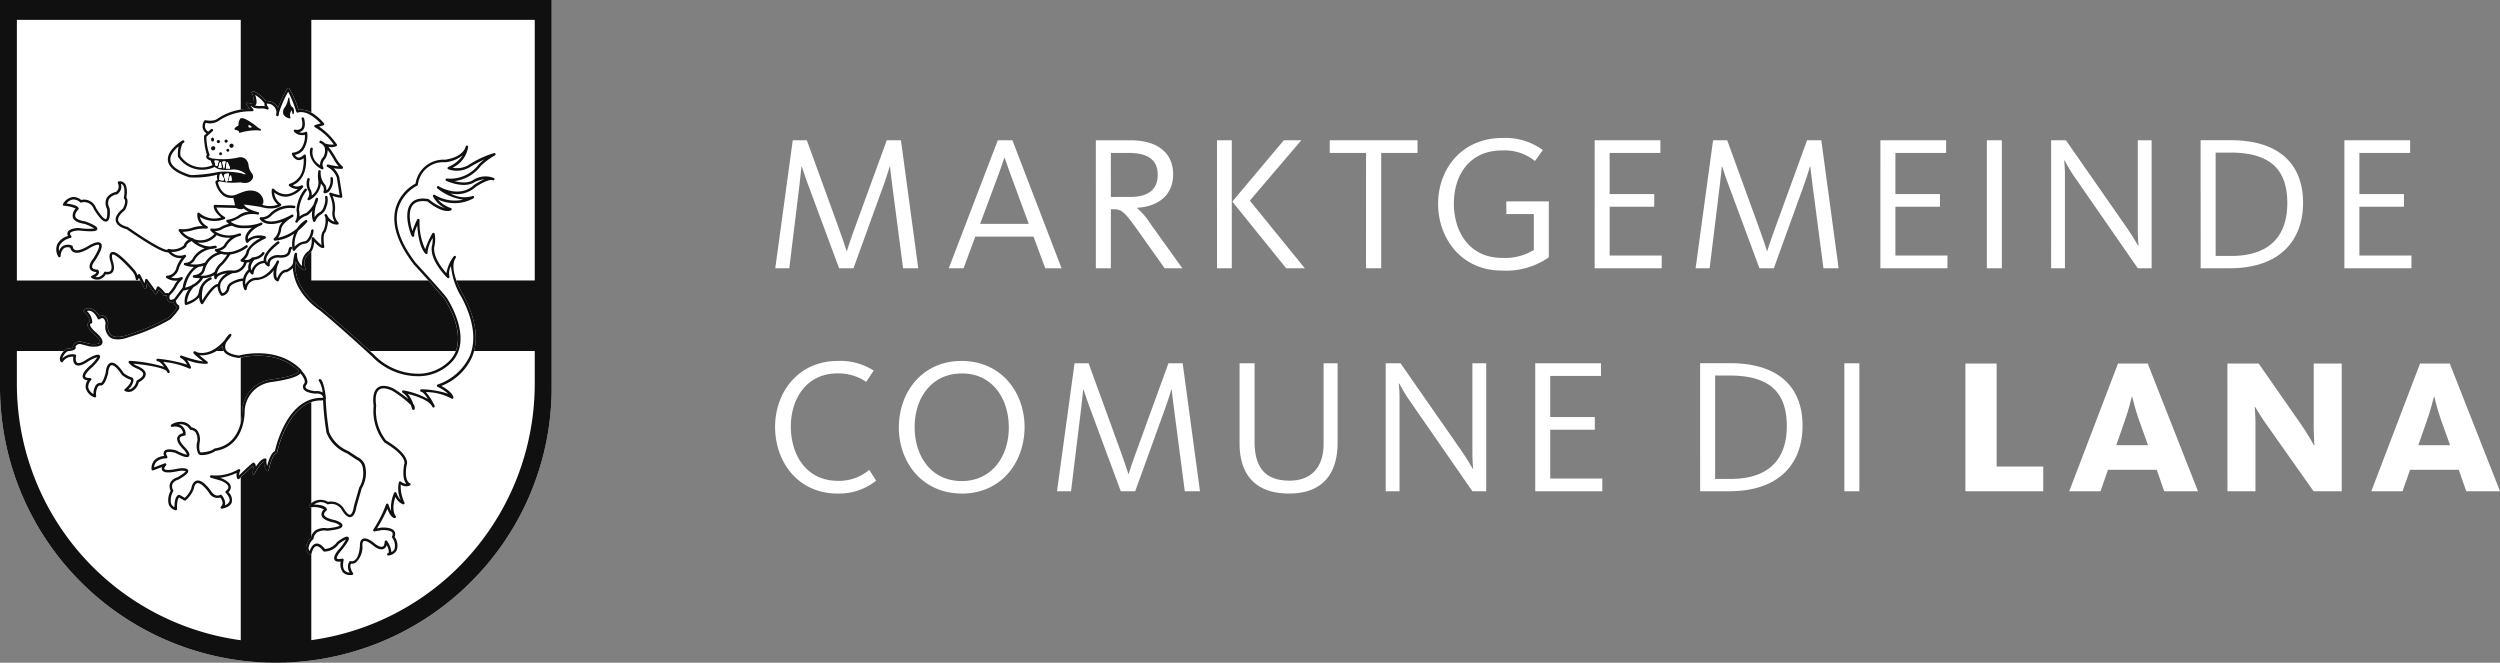 <svg xmlns="http://www.w3.org/2000/svg" xmlns:xlink="http://www.w3.org/1999/xlink" width="300" height="79.53" viewBox="0 0 300 79.53"><rect x="0" y="0" width="300" height="79.53" fill="#808080" stroke="none"/><defs><clipPath id="a"><rect width="300" height="79.53" fill="none"/></clipPath></defs><g clip-path="url(#a)"><path d="M258.958,28.209h8.048V26.687h-6.248V20.83h5.349V19.308h-5.349V14.372h6.088V12.85h-7.887ZM243.51,26.733V14.328h1.727c4.682,0,6.872,1.891,6.872,6.064,0,4.151-2.329,6.342-6.756,6.342Zm-1.8,1.476h3.48c6.135,0,8.81-3.436,8.81-7.864s-2.653-7.5-8.693-7.5h-3.6Zm-17.944,0h1.659V16.955c0-.737-.07-1.384-.092-1.683h.046c.278.483.739,1.336,1.2,1.981l7.587,10.955h1.661V12.85h-1.661V23.435c0,1.13.07,1.776.091,2.075h-.043c-.278-.461-.715-1.222-1.43-2.259l-7.241-10.4h-1.776Zm-7.711,0h1.8V12.85h-1.8Zm-12.776,0h8.048V26.687H205.08V20.83h5.348V19.308H205.08V14.372h6.086V12.85H203.28Zm-22.174,0h1.684L184.013,18.2c.116-1.037.184-1.636.232-2.191h.043c.187.529.371,1.13.74,2.122l3.735,10.077h1.73l3.645-10.077c.342-.969.529-1.593.689-2.122h.047c.045.461.116,1.037.253,2.145l1.317,10.054h1.821L196.188,12.85h-1.708l-3.8,10.448c-.462,1.267-.715,2.005-.969,2.835h-.046c-.278-.875-.508-1.544-.968-2.835l-3.8-10.448H183.2Zm-12.115,0h8.049V26.687H170.79V20.83h5.35V19.308h-5.35V14.372h6.088V12.85h-7.886Zm-11.152.276a8.934,8.934,0,0,0,5.652-1.59V20.184h-5.1v1.522h3.3v4.312a6.61,6.61,0,0,1-3.806.948c-3.989,0-5.788-3.207-5.788-6.527,0-3.3,1.776-6.364,5.788-6.364a5.761,5.761,0,0,1,3.944,1.268l.945-1.315a7.573,7.573,0,0,0-4.841-1.452c-4.913,0-7.728,3.735-7.728,7.91,0,4.1,2.769,8,7.633,8m-16.283-.276h1.822V14.372h4.359V12.85H137.2v1.522h4.358Zm-17.883,0h1.776V12.85h-1.776Zm8.3,0h2.238l-6.6-8.118,6.18-7.241h-2.1l-6.18,7.357Zm-21.037-8.555V14.372H113.1c2.354,0,3.46.9,3.46,2.607s-1.037,2.675-3.322,2.675Zm-1.8,8.555h1.8v-7.08h.253c1.037,0,1.314.186,3.112,2.721l3.09,4.359h2.122l-3.8-5.3a8.712,8.712,0,0,0-1.615-1.914v-.045c2.445-.14,4.313-1.453,4.313-4.013,0-2.583-1.891-4.083-5.1-4.083h-4.176Zm-17.65,0h1.776l1.406-3.8h6.988l1.406,3.8h1.96L99.12,12.85H97.37Zm3.76-5.327,1.96-5.257c.437-1.177.69-1.892.944-2.653H98.2c.254.715.462,1.361.948,2.653l1.935,5.257ZM70.664,28.209h1.683L73.57,18.2c.115-1.037.184-1.636.23-2.191h.046c.184.529.369,1.13.739,2.122l3.736,10.077H80.05L83.7,18.132c.345-.969.531-1.593.69-2.122h.046c.046.461.115,1.037.253,2.145L86,28.209h1.821L85.745,12.85h-1.7L80.234,23.3c-.461,1.267-.715,2.005-.968,2.835h-.047c-.276-.875-.507-1.544-.968-2.835l-3.8-10.448H72.763Z" transform="translate(22.368 3.981)" fill="#fff"/><path d="M227.85,48.463H231.6l.9-2.578h5.845l.9,2.578h4.05l-6.03-15.328H233.7Zm5.639-5.524,1.1-3.153c.438-1.267.691-2.395.783-2.669h.045a27.29,27.29,0,0,0,.761,2.669l1.128,3.153Zm-22.9,5.524h3.361V40.477c0-1.036-.07-1.98-.093-2.141h.047c.161.23.621,1.082,1.565,2.393l5.454,7.733H224.3V33.135h-3.36v7.319c0,1.2.068,2.347.093,2.509h-.047c-.116-.184-.691-1.265-1.68-2.692l-4.971-7.136h-3.752Zm-18.988,0h3.752l.9-2.578H202.1l.9,2.578h4.052l-6.032-15.328h-3.566Zm5.64-5.524,1.1-3.153c.437-1.267.69-2.395.782-2.669h.046a27.531,27.531,0,0,0,.76,2.669l1.128,3.153Zm-18.1,5.524h9.343V45.495h-5.593V33.135h-3.751Z" transform="translate(56.706 10.489)" fill="#fff"/><path d="M0,0V46.441a33.1,33.1,0,0,0,56.5,23.4,32.875,32.875,0,0,0,9.7-23.4V0Z" transform="translate(0 0)" fill="#fff"/><path d="M57.845,15.945a.153.153,0,0,0-.178-.118,11.886,11.886,0,0,0-2.854,1.3l-.02.013a2.782,2.782,0,0,1-2.114.448A3.29,3.29,0,0,0,54.556,15.1a.152.152,0,0,0-.3-.041c-.009.051-.263,1.245-2.476,1.565a3.382,3.382,0,0,0-3.535,2.866,4.865,4.865,0,0,0-2.413,3.045c-.466,1.9.271,4.127,2.2,6.645.033.036,3.32,3.617,3.7,4.163.033.049,3.237,4.815.533,7.462A5.29,5.29,0,0,1,48.3,42.3a7.366,7.366,0,0,1-5.032-2.263c-.036-.033-3.568-3.294-6.35-5.6L36.9,34.42c-.036-.022-3.41-2.155-3.044-5.6a1.9,1.9,0,0,0,.972,1.041.151.151,0,0,0,.2-.211,1.45,1.45,0,0,1,.407-1.731c.129-.07.588-.391.641-1.456.34.374.82.827,1.106.754a.15.15,0,0,0,.112-.171c-.1-.6-.134-1.521.1-1.7a.148.148,0,0,0,.047-.062,4.339,4.339,0,0,0,.316-1.314,1.588,1.588,0,0,0,1.118.442.151.151,0,0,0,.1-.266,1.534,1.534,0,0,1-.4-1.4,3.5,3.5,0,0,0-.3-1.777,4.274,4.274,0,0,0,1.031.226.154.154,0,0,0,.115-.053.152.152,0,0,0,.034-.122L39.09,18.7l-.005-.024a2.844,2.844,0,0,0-.666-1.03,3.905,3.905,0,0,0,.989.07.151.151,0,0,0,.084-.263,4.186,4.186,0,0,1-.852-1.118,9.575,9.575,0,0,0-.853-1.26,1.463,1.463,0,0,0,.964-.083.153.153,0,0,0,.066-.1.145.145,0,0,0-.024-.116,8.343,8.343,0,0,0-2.122-2.128l.515-.15a.151.151,0,0,0,.075-.241c-.066-.08-1.584-1.913-3.066-1.613a11.727,11.727,0,0,0-1.1-2.558.145.145,0,0,0-.13-.066.152.152,0,0,0-.125.076,18.526,18.526,0,0,0-1.1,2.292,1.594,1.594,0,0,0-.907-.754.125.125,0,0,0-.039-.011l-.507-.053a3.97,3.97,0,0,0-1.492-1.163.151.151,0,0,0-.195.2,2.775,2.775,0,0,1,.255,1.2l-.38.063L28.116,9.8a.151.151,0,0,0-.159.068.153.153,0,0,0,.011.174l.379.475a7,7,0,0,0-3.424.911l-.465.288a.228.228,0,0,0-.028.022s-.352.324-1.394.15a.151.151,0,0,0-.147.062,1.2,1.2,0,0,0-.186.866,1.111,1.111,0,0,0,.453.657l-.245.221a.15.15,0,0,0-.05.116,7.464,7.464,0,0,0,.348,2.221.35.35,0,0,0-.08.279c.03.183.207.321.552.428a1.887,1.887,0,0,0,.208.54,3.116,3.116,0,0,1-3.859-1.112,2.794,2.794,0,0,1,.258-1.489c.091-.061.149-.095.151-.1a.152.152,0,0,0-.118-.276.511.511,0,0,0-.219.132c-.477.317-1.689,1.236-1.575,2.287.088.816.954,1.5,2.586,2.022a10.753,10.753,0,0,0,3.341-.319.753.753,0,0,0,.034.587l-.209.178a.151.151,0,0,0-.051.141,2.708,2.708,0,0,0,.944,1.6,1.675,1.675,0,0,0,1.2.278l.186.733v.163l-2.382-.061a.149.149,0,0,0-.155.137c0,.028-.05.639.9,1.372a2.681,2.681,0,0,1-2.6-.528.152.152,0,0,0-.261.079,1.693,1.693,0,0,0,.641,1.486,3.835,3.835,0,0,0-1.349.229A3.574,3.574,0,0,1,20,24.948a.151.151,0,0,0-.169.224,2.8,2.8,0,0,0,1.2,1.043,1.111,1.111,0,0,0-.606.7,2.12,2.12,0,0,1-1.79.42.151.151,0,0,0-.149.034.153.153,0,0,0-.043.078c-.161.008-1-.147-4.745-2.745a.133.133,0,0,0-.054-.024c-.267-.058-.986-.3-1.091-.745-.079-.33.192-.76.786-1.241a.147.147,0,0,0,.037-.043c.057-.1.529-.982.158-1.482.054-.294.194-1.27-.224-1.722a.744.744,0,0,0-.679-.22.157.157,0,0,0-.115.079.153.153,0,0,0,0,.14A.846.846,0,0,1,12.29,20.5a1.649,1.649,0,0,0-1.112.712,1.453,1.453,0,0,0,.043,1.32c.059.537.012,1.168-.142,1.222-.03.011-.316.059-1.18-1.33a1.5,1.5,0,0,0-1.784-.969A1.429,1.429,0,0,0,7.1,21.1a1.618,1.618,0,0,0-1.153.824.147.147,0,0,0-.011.149.152.152,0,0,0,.122.086,3.988,3.988,0,0,1,1.4.324,1.2,1.2,0,0,0-.346,1.061c.128.4.6.662,1.407.782a5.242,5.242,0,0,1,1.177.554A7.033,7.033,0,0,1,7.8,24.815H7.782c-.18.007-1.089.063-1.282.508a.494.494,0,0,0,.045.454,2.133,2.133,0,0,0-1.282.965,1.655,1.655,0,0,0,.111,1.507.149.149,0,0,0,.17.079.151.151,0,0,0,.116-.146,1.3,1.3,0,0,1,.386-.928.876.876,0,0,1,.773-.066.738.738,0,0,0,.357.51c.394.219,1.02.079,1.867-.417.473-.3,1.084-.544,1.207-.42.022.022.195.261-.687,1.65-.09.1-.588.718-.394,1.181.1.241.362.383.773.42a.1.1,0,0,1,0,.038c-.014.058-.095.212-.538.4a.15.15,0,0,0-.091.122.152.152,0,0,0,.062.14,1.235,1.235,0,0,0,.9.187,1.293,1.293,0,0,0,.8-.624.893.893,0,0,0,.777-.2c.254-.263.275-.732.063-1.393-.1-.312-.134-.718-.034-.775.038-.021.434-.155,2.353,1.989a1.778,1.778,0,0,1,.438.957.151.151,0,0,0,.282.054l.1-.186.594,1.163a.153.153,0,0,0,.155.08.151.151,0,0,0,.126-.121l.1-.494.919,1.263a.149.149,0,0,0,.137.061.151.151,0,0,0,.122-.088l.208-.462a2.542,2.542,0,0,1,.561.623.15.15,0,0,0,.137.09h.3a.788.788,0,0,0,.171.706.6.6,0,0,0,.6.039,1.067,1.067,0,0,0,.4.627v.116l-.382.516-.545.591a23.459,23.459,0,0,1-4.89,2.1c-.013.005-1.36.558-2.037.05a1.421,1.421,0,0,1-.371-1.373v-.032c-.007-.07-.075-.7-.473-.885a.638.638,0,0,0-.578.042,1.918,1.918,0,0,0-.952-.933,1.035,1.035,0,0,0-.874.116.148.148,0,0,0-.074.116.152.152,0,0,0,.049.128,2.124,2.124,0,0,1,.7,1.164.459.459,0,0,0-.258.288c-.086.309.163.718.766,1.255.337.273.8.781.707,1-.025.063-.182.261-1.149.179l-1.119-.288a.888.888,0,0,0-.97.536.151.151,0,0,0,.021.161,1.507,1.507,0,0,1-.729.154.144.144,0,0,0-.076.026,1.953,1.953,0,0,0-.774,1.051.751.751,0,0,0,.086.481.15.15,0,0,0,.261.007,1.371,1.371,0,0,1,1.255-.594c-.033.258-.045.744.274.958s.845.071,1.582-.441a4.472,4.472,0,0,1,1.026-.465,4.511,4.511,0,0,1-.769.929c-.212.171-1.155.976-.969,1.5.068.195.258.311.578.353a1.3,1.3,0,0,0-.233.9A1.638,1.638,0,0,0,9.7,45.137a.151.151,0,0,0,.217-.153,1.8,1.8,0,0,1,.2-1.114.426.426,0,0,1,.271-.161.307.307,0,0,0,.2-.007c.286-.1.538-.577.774-1.461a.112.112,0,0,0,.005-.03c.014-.27.125-.852.382-.923.124-.034.491.011,1.253,1.144a.172.172,0,0,0,.025.029,3.2,3.2,0,0,0,1.062.578c.047.121-.008.484-.724,1.109a.153.153,0,0,0-.051.132.155.155,0,0,0,.082.117,1.037,1.037,0,0,0,.823.014,1.615,1.615,0,0,0,.816-1.072c.213-.111.85-.483.836-1-.011-.382-.359-.7-1.08-.991a1.533,1.533,0,0,1-.4-.249c1.823.162,3.624.509,3.994.887.032.057.058.109.079.151a.151.151,0,0,0,.284-.095.409.409,0,0,0-.086-.179,4.518,4.518,0,0,0-.69-.972,9.609,9.609,0,0,1,3.09.785.148.148,0,0,0,.18,0,.15.15,0,0,0,.051-.174,3.656,3.656,0,0,0-.463-.835,6.2,6.2,0,0,0,2.395.452.151.151,0,0,0,.039-.265s-.405-.3-.956-.758a3.45,3.45,0,0,0,2.788-1.135,1.038,1.038,0,0,0,.042.438c.178.538.818.881,1.9,1.019a.136.136,0,0,0,.061-.005c.043-.012,4.364-1.226,7.158,1.585-.057.116-.473.62-3.426,1.015a3.994,3.994,0,0,0-3.4,3.738v.021c0,.039.132,3.972-3.293,4.508a.154.154,0,0,0-.088.047,2.593,2.593,0,0,1-1.585.432c-.051-.033-.294-.245-.113-1.3a1.889,1.889,0,0,0-.266-1.292,1.1,1.1,0,0,0-.723-.416,1.526,1.526,0,0,0-.82-.619,2.048,2.048,0,0,0-1.593.273.151.151,0,0,0,.113.278,1.274,1.274,0,0,1,.948.122.894.894,0,0,1,.326.646.844.844,0,0,0-.666.454c-.145.382.112.89.779,1.546a1.645,1.645,0,0,1,.353.557c-.072.009-.348-.013-1.261-.486l-.028-.011c-.184-.054-1.12-.305-1.421.079a.564.564,0,0,0-.018.583,1.834,1.834,0,0,0-1.124.467,1.432,1.432,0,0,0-.392,1.128.152.152,0,0,0,.068.12.149.149,0,0,0,.137.014l1.056-.4a.452.452,0,0,0,.013.378c.178.319.79.354,1.92.113a2.169,2.169,0,0,1,.906,0c-.024.057-.163.262-.986.741a1.363,1.363,0,0,0-.858.64,1.136,1.136,0,0,0,.039.976A2.235,2.235,0,0,0,18.629,58a1.179,1.179,0,0,0,.8.689.153.153,0,0,0,.2-.154c-.028-.479.034-1.209.246-1.378l.619.361a.151.151,0,0,0,.172-.014,3.456,3.456,0,0,0,.962-1.355.1.1,0,0,0,.005-.029c.022-.165.14-.611.408-.679.182-.046.61.042,1.418,1.141a1.163,1.163,0,0,0,1.357.59,1.152,1.152,0,0,1,.278.679.532.532,0,0,1-.195.388.153.153,0,0,0-.036.176.15.15,0,0,0,.159.086c.038-.005.951-.145,1.168-.75a1.29,1.29,0,0,0-.4-1.231.816.816,0,0,0,.286-.642c-.034-.377-.4-.716-1.085-1.01l-.016-.005-.2-.058a7.037,7.037,0,0,0,2.016-.6,1.054,1.054,0,0,0,.057.677.15.15,0,0,0,.113.084.157.157,0,0,0,.133-.046c.008-.008.768-.811,1.659-1.571a1.591,1.591,0,0,1-.113.856.151.151,0,0,0,.278.117,4.464,4.464,0,0,1,1.116-1.488,2.252,2.252,0,0,0,.3,1.091A.151.151,0,0,0,30.5,54a.153.153,0,0,0,.124-.12c.19-.937.581-1.97.879-2a.15.15,0,0,0,.132-.12c.013-.063,1.3-6.248,5.282-6.248h.059a.119.119,0,0,0,.033,0l.149-.029a33.505,33.505,0,0,0,.413,3.907,4.434,4.434,0,0,0,2.463,2.472l1.132.752.03.014a1.318,1.318,0,0,1,.679.733,3.4,3.4,0,0,1-.377,2.6l-.009.024-.642,2.251,0,.022c-.047.373-.215.919-.441.966-.09.018-.345-.025-.812-.827a1.84,1.84,0,0,0-1.85-.72,1.727,1.727,0,0,0-2.234.412.151.151,0,0,0,.122.257,2.628,2.628,0,0,1,1.631.241.8.8,0,0,0-.292.7c.082.4.574.687,1.494.883a1.661,1.661,0,0,1,.7.348c-.032.041-.238.212-1.5.336a2.028,2.028,0,0,0-1.388.238,1.346,1.346,0,0,0-.558.885,1.948,1.948,0,0,0-.617,1.264,1.019,1.019,0,0,0,.423.778.151.151,0,0,0,.242-.09c.045-.23.234-.845.566-.923.224-.053.517.15.852.585a.155.155,0,0,0,.107.058,2.154,2.154,0,0,0,1.758-.926,4.687,4.687,0,0,1,.861-.533,6.081,6.081,0,0,1-.789,1.126c-.194.208-.807.92-.582,1.322.105.187.348.254.739.205A1.622,1.622,0,0,0,39.5,66.1a1.118,1.118,0,0,0,.911.366c.068,0,.141,0,.216-.011a.152.152,0,0,0,.124-.09.155.155,0,0,0-.018-.153c-.005-.007-.481-.646-.24-1.109a.893.893,0,0,0,.6-.155,2.579,2.579,0,0,0,.778-2.027V62.9c-.011-.1,0-.415.158-.5.093-.049.395-.092,1.185.567.071.059.718.577,1.2.366a.672.672,0,0,0,.361-.45,1.424,1.424,0,0,1,.255.843.161.161,0,0,1-.105.111.151.151,0,0,0,.07.291,1.305,1.305,0,0,0,.978-.611,1.754,1.754,0,0,0-.244-1.635.718.718,0,0,0-.008-.65c-.2-.338-.732-.494-1.581-.461l-.024,0-.5.095a17.024,17.024,0,0,0,1.243-2.35c.191.483.51,1.107.887,1.107a.151.151,0,0,0,.138-.092.155.155,0,0,0-.032-.166c-.005-.005-.571-.615-.029-2.292a1.7,1.7,0,0,0,.906.9.151.151,0,0,0,.158-.045.149.149,0,0,0,.024-.161,4.547,4.547,0,0,1-.449-2.166,1.106,1.106,0,0,0,1.11.107.152.152,0,0,0,.072-.15.155.155,0,0,0-.109-.126c-.007,0-.671-.222-.375-2.122a.85.85,0,0,0,.03-.563c-.12-.5-.649-1.334-2.484-2.432a5.783,5.783,0,0,1-1.188-4.171.127.127,0,0,0,0-.05c0-.014-.259-1.384.349-1.864.317-.253.84-.221,1.552.1a12,12,0,0,1,2.27,1.744c.042.126.074.236.1.316.049.169.08.279.22.261s.14-.154.14-.283a.74.74,0,0,0-.172-.42l-.014-.018a3.748,3.748,0,0,0-.652-1.2c.877.215,2.516.714,2.927,1.511l.018.037a.151.151,0,0,0,.273-.13l-.02-.039a7.345,7.345,0,0,0-1.027-1.6,6.562,6.562,0,0,1,3.058.77.151.151,0,0,0,.249-.133c-.008-.068-.12-.658-1.455-1.372a6.692,6.692,0,0,0,3.676-3.435c.847-2,.527-4.458-.957-7.315-.02-.032-1.975-3.244-.986-4.625a.15.15,0,0,0-.033-.209.151.151,0,0,0-.211.032,4.575,4.575,0,0,0-.877,2.025c-.59-.662-1.765-2.178-1.41-3.37l0-.018a3.666,3.666,0,0,0-.005-1.357.152.152,0,0,0-.128-.105.154.154,0,0,0-.147.076,9.1,9.1,0,0,0-.852,1.9,7.462,7.462,0,0,1-.681-3.5.151.151,0,0,0-.286-.065,10.993,10.993,0,0,0-.574,1.377c-.24-.746-.55-2.207-.033-3,.326-.5.948-.685,1.848-.544.253.211,1.788,1.447,2.8,1.077a.151.151,0,0,0-.011-.288,3.482,3.482,0,0,1-1.543-1.033,4.706,4.706,0,0,0,4.273-.136.151.151,0,0,0,.059-.2.153.153,0,0,0-.2-.065,3.3,3.3,0,0,1-2.632-.323,3.365,3.365,0,0,0,3.052-.791c.594-.4,1.66-.968,2.022-.787a.15.15,0,0,0,.2-.061.152.152,0,0,0-.051-.2,2.682,2.682,0,0,0-2.455.216.167.167,0,0,0-.036.024c-.008.007-.671.545-2.243.125a4.671,4.671,0,0,0,3.158-1.821,8.371,8.371,0,0,1,1.655-1.243.15.15,0,0,0,.117-.178" transform="translate(1.623 2.541)" fill="#fff"/><path d="M26.612,11.389H26.6a1.05,1.05,0,0,1-.757-.488.919.919,0,0,1,.2-.885.432.432,0,0,0,.038-.062,2.652,2.652,0,0,0,.336-.972.075.075,0,0,1,.074-.075h0a.077.077,0,0,1,.076.072c.013.369.126.982.367,1.062a.072.072,0,0,1,.028.016c.009.008.228.213.122.76a.076.076,0,0,1-.072.062.069.069,0,0,1-.075-.057l-.108-.411a.966.966,0,0,0-.145.873.077.077,0,0,1-.011.076.074.074,0,0,1-.059.029" transform="translate(8.165 2.82)" fill="#101010"/><path d="M28.1,17.879l.009.014a.834.834,0,0,1-.016.978.151.151,0,0,0,.112.253.145.145,0,0,0,.066-.014,2.563,2.563,0,0,0,1.4-2.006,2.129,2.129,0,0,0,.261.346.9.9,0,0,1,.042.641.149.149,0,0,0,.024.13.152.152,0,0,0,.117.062.8.8,0,0,0,.554-.251,2.082,2.082,0,0,0,.438-1.546.152.152,0,0,0-.151-.147h0a.151.151,0,0,0-.149.154,1.772,1.772,0,0,1-.341,1.317.6.6,0,0,1-.154.116,1.14,1.14,0,0,0-.125-.642.118.118,0,0,0-.02-.025,2.134,2.134,0,0,1-.525-1.581.151.151,0,0,0-.288-.079,3.62,3.62,0,0,0,.017,1.29,2,2,0,0,1-.81,1.667,1.28,1.28,0,0,0-.195-.819,1.616,1.616,0,0,1-.046-1.082.151.151,0,0,0-.287-.095,1.9,1.9,0,0,0,.067,1.32" transform="translate(8.844 4.908)" fill="#101010"/><path d="M29.971,21.61a.153.153,0,0,0-.129.17,2.114,2.114,0,0,1-.427,1.023.576.576,0,0,1-.4.238,1.906,1.906,0,0,0-1.14.644,3.056,3.056,0,0,1,.454-1.951,7.985,7.985,0,0,0,1.033-1.015.153.153,0,0,0,0-.195.151.151,0,0,0-.191-.036A3.462,3.462,0,0,0,28.136,21.5a5.194,5.194,0,0,1-2.257,1.109,2.435,2.435,0,0,0,.375-.989c.047-.719,1.18-1.389,1.368-1.5l.029-.016a.151.151,0,0,0-.145-.266c-.005,0-.022.012-.047.026-1.952,1.08-2.9.815-3.286.562a1.668,1.668,0,0,0,.969-.538,3.2,3.2,0,0,1,2.619-.832.151.151,0,0,0,.086-.29,3.416,3.416,0,0,0-2.9.894.157.157,0,0,0-.026.025,1.317,1.317,0,0,1-1.091.454.151.151,0,0,0-.144.225c.029.051.645,1.073,2.723.32a1.56,1.56,0,0,0-.452.9,1.845,1.845,0,0,1-.557,1.094.15.15,0,0,0,.087.271,4.411,4.411,0,0,0,2.32-.835,3.5,3.5,0,0,0-.18,1.941.151.151,0,0,0,.113.121.163.163,0,0,0,.036,0,.154.154,0,0,0,.121-.061c.005-.008.574-.756,1.141-.785a.876.876,0,0,0,.632-.369,2.239,2.239,0,0,0,.475-1.24.149.149,0,0,0-.17-.124" transform="translate(7.49 5.925)" fill="#101010"/><path d="M30.561,18.075a.151.151,0,0,0-.058.205,2.07,2.07,0,0,1-.155,1.026A1.226,1.226,0,0,1,29.9,20a1.532,1.532,0,0,0-.665.625,3.94,3.94,0,0,1,.187-1.484,2.65,2.65,0,0,0,.232-.67.15.15,0,0,0-.1-.174.153.153,0,0,0-.184.084,6.551,6.551,0,0,0-.229.648,3.573,3.573,0,0,1-.924,1.1,2.517,2.517,0,0,0-.8.413,3.024,3.024,0,0,0-.055-.782,4.348,4.348,0,0,1,.918-2.328.151.151,0,1,0-.24-.184,4.528,4.528,0,0,0-.978,2.553l0,.016a1.974,1.974,0,0,1-.055,1.134c-.046.062-.07.1-.074.108a.151.151,0,0,0,.043.2.142.142,0,0,0,.087.028.154.154,0,0,0,.116-.053.775.775,0,0,0,.076-.109,2.13,2.13,0,0,1,1.074-.712.12.12,0,0,0,.045-.022,3.569,3.569,0,0,0,.586-.558,2.529,2.529,0,0,0,.087,1.267.148.148,0,0,0,.14.095.152.152,0,0,0,.141-.093,1.643,1.643,0,0,1,.689-.82,1.456,1.456,0,0,0,.616-.873,2.137,2.137,0,0,0,.134-1.273.151.151,0,0,0-.205-.058" transform="translate(8.519 5.442)" fill="#101010"/><path d="M19.6,12.777c0-.133-.079-.237-.18-.237s-.18.1-.18.237.079.237.18.237.18-.1.18-.237" transform="translate(6.089 3.97)" fill="#101010"/><path d="M20.844,12.919a.189.189,0,1,0-.188.172.181.181,0,0,0,.188-.172" transform="translate(6.479 4.035)" fill="#101010"/><path d="M20.8,13.565a.173.173,0,1,0,.188.172.181.181,0,0,0-.188-.172" transform="translate(6.525 4.294)" fill="#101010"/><path d="M21.191,13.1a.249.249,0,1,0,.188.241.22.22,0,0,0-.188-.241" transform="translate(6.648 4.147)" fill="#101010"/><path d="M20.142,13.882a.173.173,0,1,0,.188.172.181.181,0,0,0-.188-.172" transform="translate(6.316 4.395)" fill="#101010"/><path d="M20.136,12.956a.189.189,0,1,0-.188.172.181.181,0,0,0,.188-.172" transform="translate(6.255 4.047)" fill="#101010"/><path d="M19.52,13.333a.249.249,0,1,0,.188.241.22.22,0,0,0-.188-.241" transform="translate(6.119 4.221)" fill="#101010"/><path d="M24.267,11.958c-.3-.253-1.714-1.4-2.17-1.156a.068.068,0,0,0-.026.025,1.372,1.372,0,0,0-.216.827c-.222.109-.531.3-.475.465a.075.075,0,0,0,.065.053.778.778,0,0,1,.446.172.113.113,0,0,1,.024.093.075.075,0,0,0,.024.068.073.073,0,0,0,.05.02l.021,0a7.378,7.378,0,0,1,2.156-.3c.265.051.357.054.382-.029.017-.057.007-.111-.28-.232m-1.137-.068c-.061-.033-.093-.116-.1-.246a.115.115,0,0,1,.071-.036c.054-.007.172.017.37.226a.437.437,0,0,1-.344.055" transform="translate(6.765 3.409)" fill="#101010"/><path d="M57.844,15.944a.151.151,0,0,0-.178-.117,11.857,11.857,0,0,0-2.854,1.3l-.02.014a2.786,2.786,0,0,1-2.114.448A3.3,3.3,0,0,0,54.555,15.1a.151.151,0,0,0-.3-.039c-.011.05-.265,1.245-2.478,1.564a3.382,3.382,0,0,0-3.535,2.866,4.873,4.873,0,0,0-2.413,3.045c-.466,1.9.271,4.129,2.2,6.645.033.036,3.322,3.617,3.7,4.164.033.047,3.237,4.815.533,7.461A5.284,5.284,0,0,1,48.3,42.3a7.366,7.366,0,0,1-5.032-2.263c-.036-.033-3.568-3.294-6.348-5.6L36.9,34.42c-.037-.024-3.411-2.156-3.045-5.6a1.9,1.9,0,0,0,.972,1.04.151.151,0,0,0,.2-.209,1.446,1.446,0,0,1,.407-1.731c.129-.07.587-.392.64-1.456.34.374.82.825,1.106.754a.154.154,0,0,0,.113-.172c-.1-.6-.136-1.521.1-1.7a.145.145,0,0,0,.047-.062,4.31,4.31,0,0,0,.316-1.315,1.59,1.59,0,0,0,1.119.444.151.151,0,0,0,.1-.266,1.536,1.536,0,0,1-.4-1.4,3.487,3.487,0,0,0-.3-1.779,4.218,4.218,0,0,0,1.031.228.149.149,0,0,0,.115-.054.145.145,0,0,0,.034-.121L39.09,18.7l-.007-.024a2.844,2.844,0,0,0-.666-1.031,3.92,3.92,0,0,0,.99.071.152.152,0,0,0,.083-.263,4.206,4.206,0,0,1-.852-1.119,9.575,9.575,0,0,0-.853-1.26,1.454,1.454,0,0,0,.964-.083.156.156,0,0,0,.067-.1.153.153,0,0,0-.024-.115,8.333,8.333,0,0,0-2.124-2.129l.516-.15a.149.149,0,0,0,.1-.1.151.151,0,0,0-.028-.141c-.066-.08-1.584-1.913-3.066-1.613a11.663,11.663,0,0,0-1.1-2.558.147.147,0,0,0-.13-.065.15.15,0,0,0-.125.076,18.47,18.47,0,0,0-1.1,2.291,1.6,1.6,0,0,0-.906-.754.142.142,0,0,0-.041-.009l-.507-.053a3.945,3.945,0,0,0-1.492-1.163.151.151,0,0,0-.162.033.153.153,0,0,0-.033.163,2.773,2.773,0,0,1,.255,1.2l-.38.063L28.116,9.8a.153.153,0,0,0-.161.068.151.151,0,0,0,.011.172l.38.475a7.012,7.012,0,0,0-3.424.911l-.466.29a.219.219,0,0,0-.028.021s-.352.325-1.393.151a.155.155,0,0,0-.149.061,1.194,1.194,0,0,0-.184.866,1.106,1.106,0,0,0,.452.658l-.245.22a.153.153,0,0,0-.05.117,7.514,7.514,0,0,0,.348,2.221.347.347,0,0,0-.08.278c.032.184.208.321.552.429a1.868,1.868,0,0,0,.208.538,3.115,3.115,0,0,1-3.859-1.111,2.783,2.783,0,0,1,.259-1.49c.091-.061.147-.095.15-.1a.151.151,0,0,0-.117-.275.51.51,0,0,0-.22.132c-.477.317-1.689,1.235-1.575,2.286.088.816.956,1.5,2.587,2.024a10.8,10.8,0,0,0,3.34-.32.758.758,0,0,0,.034.587l-.209.178a.155.155,0,0,0-.051.141,2.707,2.707,0,0,0,.944,1.6,1.675,1.675,0,0,0,1.2.276l.186.733v.165l-2.382-.061a.147.147,0,0,0-.154.136c0,.028-.051.639.9,1.373a2.687,2.687,0,0,1-2.6-.528.153.153,0,0,0-.154-.042.151.151,0,0,0-.105.12,1.688,1.688,0,0,0,.64,1.486,3.876,3.876,0,0,0-1.349.23A3.6,3.6,0,0,1,20,24.947a.152.152,0,0,0-.159.055.149.149,0,0,0-.009.169,2.786,2.786,0,0,0,1.2,1.043,1.106,1.106,0,0,0-.6.7,2.114,2.114,0,0,1-1.792.42.149.149,0,0,0-.147.036.151.151,0,0,0-.045.076c-.159.009-1-.146-4.743-2.745a.172.172,0,0,0-.055-.024c-.267-.057-.985-.3-1.09-.744-.08-.332.192-.761.785-1.243a.147.147,0,0,0,.037-.043c.057-.1.529-.982.158-1.482.054-.292.194-1.269-.224-1.722a.744.744,0,0,0-.679-.219.153.153,0,0,0-.115.079.151.151,0,0,0,0,.138.846.846,0,0,1-.229,1.06,1.648,1.648,0,0,0-1.112.711,1.452,1.452,0,0,0,.045,1.322c.058.537.011,1.166-.144,1.22-.03.011-.316.061-1.18-1.328a1.5,1.5,0,0,0-1.784-.969A1.429,1.429,0,0,0,7.1,21.1a1.618,1.618,0,0,0-1.153.823.156.156,0,0,0-.011.15.151.151,0,0,0,.124.084,4,4,0,0,1,1.4.324,1.208,1.208,0,0,0-.346,1.062c.128.4.6.662,1.407.782a5.126,5.126,0,0,1,1.177.554A7.072,7.072,0,0,1,7.8,24.814a.127.127,0,0,0-.022,0c-.179.007-1.089.063-1.282.508a.494.494,0,0,0,.045.454,2.123,2.123,0,0,0-1.282.965,1.655,1.655,0,0,0,.111,1.507.152.152,0,0,0,.17.079.15.15,0,0,0,.116-.147,1.3,1.3,0,0,1,.386-.928.876.876,0,0,1,.773-.065.736.736,0,0,0,.357.508c.394.22,1.02.08,1.867-.416.473-.3,1.084-.545,1.207-.421.022.022.195.261-.686,1.65-.091.105-.59.719-.394,1.182.1.241.361.382.771.42a.09.09,0,0,1,0,.037c-.014.058-.095.213-.538.4a.151.151,0,0,0-.029.262,1.228,1.228,0,0,0,.9.187,1.292,1.292,0,0,0,.8-.623.9.9,0,0,0,.777-.2c.254-.265.275-.733.063-1.394-.1-.311-.134-.718-.034-.774.038-.022.434-.155,2.353,1.988a1.78,1.78,0,0,1,.438.957.151.151,0,0,0,.282.055l.1-.187.594,1.163a.151.151,0,0,0,.283-.039l.095-.5.919,1.263a.154.154,0,0,0,.138.062.152.152,0,0,0,.121-.088l.208-.462a2.518,2.518,0,0,1,.561.623.151.151,0,0,0,.138.088h.3a.787.787,0,0,0,.171.706.6.6,0,0,0,.6.039,1.063,1.063,0,0,0,.4.628v.115l-.383.517-.544.591a23.6,23.6,0,0,1-4.89,2.1c-.014.007-1.361.558-2.038.051a1.422,1.422,0,0,1-.371-1.374.116.116,0,0,0,0-.03c-.007-.071-.075-.7-.473-.886a.635.635,0,0,0-.578.043,1.915,1.915,0,0,0-.951-.933,1.033,1.033,0,0,0-.875.116.153.153,0,0,0-.074.115.149.149,0,0,0,.049.128,2.116,2.116,0,0,1,.7,1.165.455.455,0,0,0-.258.288c-.086.308.163.718.766,1.253.338.274.8.781.707,1-.025.062-.182.259-1.149.179l-1.119-.288a.887.887,0,0,0-.97.536.152.152,0,0,0,.021.161,1.5,1.5,0,0,1-.729.153.171.171,0,0,0-.075.026,1.945,1.945,0,0,0-.775,1.052.753.753,0,0,0,.087.481.15.15,0,0,0,.128.078.159.159,0,0,0,.133-.071,1.364,1.364,0,0,1,1.255-.6c-.033.259-.046.745.273.96s.845.071,1.584-.442a4.428,4.428,0,0,1,1.026-.463,4.522,4.522,0,0,1-.77.928c-.212.172-1.155.976-.969,1.5.068.195.259.312.578.353a1.293,1.293,0,0,0-.232.906A1.632,1.632,0,0,0,9.7,45.137a.151.151,0,0,0,.217-.154,1.794,1.794,0,0,1,.2-1.112.43.43,0,0,1,.27-.162.309.309,0,0,0,.2-.005c.284-.1.537-.578.774-1.461a.13.13,0,0,0,0-.032c.014-.27.125-.85.382-.922.124-.034.491.009,1.253,1.143a.132.132,0,0,0,.025.029,3.2,3.2,0,0,0,1.062.578c.049.121-.008.484-.724,1.109a.154.154,0,0,0-.051.133.151.151,0,0,0,.082.116,1.037,1.037,0,0,0,.824.016,1.613,1.613,0,0,0,.815-1.073c.215-.111.85-.482.836-1-.011-.38-.359-.7-1.08-.991a1.435,1.435,0,0,1-.4-.248c1.823.161,3.623.508,3.993.886.032.058.059.109.08.153a.151.151,0,0,0,.283-.1.423.423,0,0,0-.086-.179,4.583,4.583,0,0,0-.69-.972,9.564,9.564,0,0,1,3.09.786.154.154,0,0,0,.182,0,.152.152,0,0,0,.05-.174,3.6,3.6,0,0,0-.463-.835,6.233,6.233,0,0,0,2.395.452.151.151,0,0,0,.1-.121.148.148,0,0,0-.059-.144c-.005,0-.407-.3-.956-.76a3.444,3.444,0,0,0,2.787-1.135,1.044,1.044,0,0,0,.042.44c.178.537.818.879,1.9,1.019a.2.2,0,0,0,.062-.005c.042-.013,4.363-1.227,7.157,1.585-.057.115-.473.62-3.426,1.014a4,4,0,0,0-3.394,3.738v.021c0,.039.132,3.972-3.293,4.508a.166.166,0,0,0-.088.047s-.349.354-1.585.432c-.051-.032-.294-.245-.113-1.3a1.886,1.886,0,0,0-.266-1.29,1.093,1.093,0,0,0-.723-.417,1.533,1.533,0,0,0-.82-.619,2.049,2.049,0,0,0-1.593.274.151.151,0,0,0,.113.278,1.274,1.274,0,0,1,.948.122.89.89,0,0,1,.328.645.848.848,0,0,0-.667.456c-.145.38.112.889.781,1.544a1.67,1.67,0,0,1,.352.557c-.071.011-.348-.013-1.261-.484a.116.116,0,0,0-.026-.012c-.186-.054-1.122-.3-1.422.08a.562.562,0,0,0-.017.582,1.85,1.85,0,0,0-1.126.467,1.439,1.439,0,0,0-.391,1.13.151.151,0,0,0,.067.12.153.153,0,0,0,.137.014l1.056-.4a.449.449,0,0,0,.013.377c.178.319.791.354,1.92.113a2.185,2.185,0,0,1,.906,0c-.024.057-.163.261-.986.74a1.369,1.369,0,0,0-.858.641,1.136,1.136,0,0,0,.041.976A2.233,2.233,0,0,0,18.628,58a1.177,1.177,0,0,0,.8.687.153.153,0,0,0,.138-.025.151.151,0,0,0,.058-.128c-.028-.481.034-1.209.246-1.378l.619.359a.151.151,0,0,0,.172-.014,3.444,3.444,0,0,0,.962-1.355l.007-.028c.022-.166.138-.611.407-.679.183-.047.61.041,1.418,1.14a1.163,1.163,0,0,0,1.357.59,1.148,1.148,0,0,1,.278.681.527.527,0,0,1-.194.387.152.152,0,0,0-.037.176.149.149,0,0,0,.159.086c.038-.005.951-.145,1.168-.75a1.285,1.285,0,0,0-.4-1.23.811.811,0,0,0,.286-.644c-.034-.375-.4-.715-1.084-1.008l-.017-.007-.2-.057a7.08,7.08,0,0,0,2.016-.6,1.068,1.068,0,0,0,.057.675.155.155,0,0,0,.113.084.148.148,0,0,0,.133-.046c.008-.008.768-.81,1.659-1.569a1.579,1.579,0,0,1-.113.856.151.151,0,0,0,.278.117,4.488,4.488,0,0,1,1.116-1.489,2.256,2.256,0,0,0,.3,1.093.151.151,0,0,0,.155.074.153.153,0,0,0,.124-.118c.191-.939.581-1.971.879-2a.151.151,0,0,0,.132-.121c.013-.063,1.3-6.247,5.283-6.247h.059a.081.081,0,0,0,.032,0l.149-.03a33.494,33.494,0,0,0,.413,3.909,4.438,4.438,0,0,0,2.463,2.472l1.132.75a.177.177,0,0,0,.032.016,1.307,1.307,0,0,1,.678.733,3.39,3.39,0,0,1-.377,2.6l-.009.022-.642,2.251,0,.024c-.047.373-.215.919-.441.965-.09.018-.345-.025-.812-.827a1.84,1.84,0,0,0-1.85-.72,1.727,1.727,0,0,0-2.234.413.151.151,0,0,0,.122.257,2.629,2.629,0,0,1,1.631.24.8.8,0,0,0-.292.7c.082.4.574.687,1.494.883a1.685,1.685,0,0,1,.7.348c-.033.042-.24.212-1.506.337a2.025,2.025,0,0,0-1.388.237,1.35,1.35,0,0,0-.557.885,1.942,1.942,0,0,0-.619,1.265,1.023,1.023,0,0,0,.423.778.154.154,0,0,0,.146.024.15.15,0,0,0,.1-.113c.045-.23.234-.845.566-.924.224-.051.519.15.852.585a.152.152,0,0,0,.107.059,2.158,2.158,0,0,0,1.758-.926,4.8,4.8,0,0,1,.861-.535,6.033,6.033,0,0,1-.789,1.126c-.194.209-.807.92-.581,1.322.105.187.348.255.737.205A1.618,1.618,0,0,0,39.5,66.1a1.112,1.112,0,0,0,.91.366,2.04,2.04,0,0,0,.216-.011.152.152,0,0,0,.124-.09.15.15,0,0,0-.018-.151c0-.007-.481-.648-.24-1.11a.9.9,0,0,0,.6-.155,2.58,2.58,0,0,0,.777-2.027V62.9c-.011-.1,0-.416.159-.5.092-.049.394-.092,1.184.566.072.061.718.578,1.2.367a.676.676,0,0,0,.362-.45,1.431,1.431,0,0,1,.254.843.159.159,0,0,1-.105.109.152.152,0,0,0-.091.176.149.149,0,0,0,.161.115,1.307,1.307,0,0,0,.978-.61,1.753,1.753,0,0,0-.242-1.635.722.722,0,0,0-.008-.65c-.2-.34-.733-.5-1.582-.461h-.022l-.5.1a17.32,17.32,0,0,0,1.244-2.35c.19.482.51,1.107.886,1.107a.152.152,0,0,0,.107-.258c-.005-.007-.57-.616-.029-2.293a1.707,1.707,0,0,0,.907.9.152.152,0,0,0,.157-.045.15.15,0,0,0,.025-.161,4.537,4.537,0,0,1-.45-2.167,1.1,1.1,0,0,0,1.11.107.151.151,0,0,0,.072-.149.155.155,0,0,0-.109-.128c-.007,0-.671-.222-.375-2.122a.844.844,0,0,0,.03-.562c-.12-.5-.649-1.335-2.484-2.432a5.788,5.788,0,0,1-1.188-4.172.159.159,0,0,0,0-.05c0-.013-.261-1.382.348-1.864.319-.253.84-.22,1.552.1a12.042,12.042,0,0,1,2.27,1.743c.042.126.074.236.1.317.049.167.08.279.22.259s.14-.154.14-.283a.74.74,0,0,0-.172-.42l-.014-.018a3.718,3.718,0,0,0-.652-1.2c.877.215,2.517.712,2.928,1.511l.017.036a.151.151,0,0,0,.273-.13c-.007-.013-.012-.026-.02-.039a7.408,7.408,0,0,0-1.027-1.6,6.558,6.558,0,0,1,3.058.77.151.151,0,0,0,.249-.132c-.008-.07-.12-.658-1.455-1.373a6.688,6.688,0,0,0,3.676-3.435c.847-2,.527-4.458-.957-7.313-.02-.033-1.975-3.244-.985-4.625a.151.151,0,0,0-.034-.209.149.149,0,0,0-.209.03,4.572,4.572,0,0,0-.878,2.026c-.59-.664-1.765-2.179-1.41-3.372l0-.017a3.672,3.672,0,0,0-.005-1.359.151.151,0,0,0-.275-.029,9.187,9.187,0,0,0-.852,1.9,7.455,7.455,0,0,1-.679-3.5.152.152,0,0,0-.118-.145.15.15,0,0,0-.169.08,10.713,10.713,0,0,0-.573,1.376c-.24-.746-.552-2.205-.033-3,.325-.5.947-.685,1.847-.545.253.212,1.788,1.447,2.8,1.077a.151.151,0,0,0-.012-.287,3.5,3.5,0,0,1-1.543-1.035,4.7,4.7,0,0,0,4.273-.136.149.149,0,0,0,.059-.2.151.151,0,0,0-.2-.063,3.305,3.305,0,0,1-2.632-.324,3.365,3.365,0,0,0,3.052-.79c.6-.4,1.66-.969,2.022-.787a.151.151,0,0,0,.147-.263,2.677,2.677,0,0,0-2.455.216.2.2,0,0,0-.036.022c-.008.007-.67.546-2.242.126a4.677,4.677,0,0,0,3.157-1.821,8.356,8.356,0,0,1,1.655-1.243.152.152,0,0,0,.117-.179M28.977,10.093a.149.149,0,0,0,.093-.057c.187-.24.061-.794-.066-1.186a4.048,4.048,0,0,1,1.078.958.136.136,0,0,0,.036.032.693.693,0,0,0,.038.361,2.558,2.558,0,0,0-.44-.025,1.824,1.824,0,0,1-.762-.079ZM21.5,18.468a1.772,1.772,0,0,1-.308-.016c-1.5-.483-2.293-1.077-2.368-1.764-.07-.645.508-1.267.991-1.665a4.686,4.686,0,0,0-.088,1.2.14.14,0,0,0,.029.082,3.482,3.482,0,0,0,4.392,1.182c.511.549,2.1.321,2.166.312a2.281,2.281,0,0,1,1.264.328,1.022,1.022,0,0,1,.287.236.793.793,0,0,1-.25,0l-.228-.1-.017-.005a9.955,9.955,0,0,0-2.695-.18H24.67a18.81,18.81,0,0,1-3.168.39m2.978-1.184c-.022.08-.084.121-.14.09l-.1-.055-.121-.479a.1.1,0,0,1,.113-.129l.392.045Zm.23-.215c.022-.08.07-.142.107-.138l.067.007.082.563a.1.1,0,0,1-.126.121l-.261-.051Zm.458-.236.282-.016-.121.646a.592.592,0,0,1-.063.192l-.034.042-.178-.71a.121.121,0,0,1,.115-.155m.313.85.079-.617c.011-.083.041-.155.068-.161l.049-.011.291.665a.088.088,0,0,1-.091.134Zm0,.628.249-.038a.1.1,0,0,1,.122.125l-.124.677a.2.2,0,0,1-.141.163l-.115.014-.2-.608a.248.248,0,0,1,.205-.333m-.407.808-.4-.071.061-.561a.23.23,0,0,1,.105-.178l.086-.029.308.606c.075.149,0,.253-.163.233m.862-.45c.021-.08.068-.144.107-.14l.067.008.074.492a.124.124,0,0,1-.129.146l-.25-.007Zm-.6,2.016a2.348,2.348,0,0,1-.8-1.326l.178-.151a7.5,7.5,0,0,0,2.491.132,2.238,2.238,0,0,0,.54.074.976.976,0,0,0,.912-.45.579.579,0,0,0-.039-.687,2.03,2.03,0,0,1-.4-.881,1.186,1.186,0,0,0-.479-.94,1.064,1.064,0,0,0-.849-.074,8.788,8.788,0,0,1-3.044.09c-.337-.091-.424-.186-.429-.215s.028-.057.058-.078a.147.147,0,0,0,.062-.1.15.15,0,0,0-.024-.113,6.041,6.041,0,0,1-.357-2.1l.75-.677a.152.152,0,0,0,.012-.213.15.15,0,0,0-.212-.012l-.333.295a.762.762,0,0,1-.292-1.062,1.874,1.874,0,0,0,1.54-.237l.453-.282a7,7,0,0,1,3.573-.862.153.153,0,0,0,.142-.082.15.15,0,0,0-.016-.163l-.319-.4a.139.139,0,0,0,.033,0l.049-.008.009.021c.026.036.279.346,1.178.291a1.5,1.5,0,0,1,.667.108.15.15,0,0,0,.195-.029.152.152,0,0,0,0-.2s-.22-.261-.178-.465l.324.033a1.124,1.124,0,0,1,.832,1.019,1.506,1.506,0,0,0-.041.317.149.149,0,0,0,.126.15.152.152,0,0,0,.167-.1,1.2,1.2,0,0,0,.045-.321,12.857,12.857,0,0,1,1.106-2.519,14.168,14.168,0,0,1,.97,2.4.151.151,0,0,0,.188.1c1.085-.327,2.311.848,2.736,1.3l-.654.191a.151.151,0,0,0-.014.284A6.751,6.751,0,0,1,38.43,14.8a2.547,2.547,0,0,1-1.058-.132,1.514,1.514,0,0,0-.453-.315.152.152,0,0,0-.2.074.15.15,0,0,0,.072.2.974.974,0,0,1,.561.582,1.553,1.553,0,0,1-.17,1.078,1.367,1.367,0,0,0-.4.99,1.746,1.746,0,0,1-.874-1.9.151.151,0,0,0-.286-.1,1.669,1.669,0,0,0-.012.86,2.6,2.6,0,0,0,1.367,1.626.141.141,0,0,0,.075.021.153.153,0,0,0,.121-.242c-.013-.017-.313-.446.249-1.065a.123.123,0,0,0,.018-.025,2.052,2.052,0,0,0,.259-1,10.274,10.274,0,0,1,.675,1.028,4.354,4.354,0,0,0,.66.944,8.015,8.015,0,0,1-1.272-.224.151.151,0,0,0-.18.095.149.149,0,0,0,.078.188,2.423,2.423,0,0,1,1.137,1.284l.336,2.109a7.062,7.062,0,0,1-1.053-.295.147.147,0,0,0-.159.037.151.151,0,0,0-.033.161,3.673,3.673,0,0,1,.4,1.9l0,.017a1.97,1.97,0,0,0,.246,1.371,1.435,1.435,0,0,1-.841-.67.9.9,0,0,0-.095-.184.151.151,0,0,0-.265.142,1.287,1.287,0,0,0,.084.17,2.95,2.95,0,0,1-.232,1.613c-.345.327-.276,1.261-.217,1.733a5.022,5.022,0,0,1-.92-.9.151.151,0,0,0-.267.1c.058,1.331-.481,1.589-.484,1.59a.141.141,0,0,0-.049.032,1.826,1.826,0,0,0-.612,1.693,1.68,1.68,0,0,1-.61-1.409.151.151,0,0,0-.3-.055,5.6,5.6,0,0,0-.169.944c0,.039-.009.08-.012.12-.088.49-.7.777-.831.833-.583,0-.936.687-1.077,1.03a.427.427,0,0,1-.072-.12,2.922,2.922,0,0,1,.23-1.661.8.8,0,0,0,.067-.18.153.153,0,0,0-.109-.167.151.151,0,0,0-.179.087c-.005.011-.028.065-.061.151-.226.438-1.168,1.788-2.262,1.814a1.461,1.461,0,0,0-1.413.856,1.722,1.722,0,0,1,.49-1.535,1.3,1.3,0,0,0,.224.266.151.151,0,0,0,.161.029.154.154,0,0,0,.093-.134,1.385,1.385,0,0,1,1.319-1.228,1.077,1.077,0,0,0,.4.387.152.152,0,0,0,.165,0,.15.15,0,0,0,.062-.153.781.781,0,0,1,.158-.59,1.215,1.215,0,0,1,1-.292c1.189.051,1.313-.538,1.378-.853a.83.83,0,0,1,.041-.151.151.151,0,0,0-.067-.295c-.2.038-.237.23-.269.383-.062.291-.136.654-1.07.615a1.49,1.49,0,0,0-1.248.4.983.983,0,0,0-.224.5.532.532,0,0,1-.13-.334c-.026-.685,1.1-1.648,1.536-1.96a.151.151,0,0,0-.175-.246c-.07.05-1.7,1.231-1.664,2.218,0,.03,0,.061.008.09A1.735,1.735,0,0,0,28.565,29.9a.7.7,0,0,1-.1-.37,1.5,1.5,0,0,1,.474-.914,1.707,1.707,0,0,0,1.16-.681.152.152,0,0,0-.053-.208.151.151,0,0,0-.207.053,1.417,1.417,0,0,1-.953.537.157.157,0,0,0-.072.013,1.361,1.361,0,0,1-.141.016.152.152,0,0,0-.1.051.805.805,0,0,1-.624.257h0l-.028-.011a.157.157,0,0,0-.092,0c-.045,0-.087-.011-.125-.017a1.618,1.618,0,0,0,.563-1c.353-.845,1.914-1.525,1.93-1.531a.151.151,0,0,0,.091-.154.154.154,0,0,0-.121-.133,2.311,2.311,0,0,0-2.037.342.809.809,0,0,1,.061-.416,3,3,0,0,1,1.424-1.206c.059-.024.116-.049.171-.076a.151.151,0,0,0-.124-.275c-.012.005-.078.032-.178.079a5.654,5.654,0,0,1-1.926.263,2.491,2.491,0,0,1-1.511-.448,5.266,5.266,0,0,0,1.093-.492l.024-.018a2.813,2.813,0,0,1,2.12-.35.151.151,0,0,0,.07-.294c-1.207-.317-1.561-.667-1.665-.848a.341.341,0,0,1-.03-.063c.6.059,1.818.254,1.933.273,1.765.5,2.459-.107,2.488-.132a.15.15,0,0,0,.05-.121.156.156,0,0,0-.063-.115,1.812,1.812,0,0,1-.789-1.357,2.173,2.173,0,0,0,1.538.506,3.036,3.036,0,0,0,1.916-1.126.151.151,0,0,0-.188-.226,1.093,1.093,0,0,1-1.047-.011c1.992-.873,1.59-3.543,1.585-3.57a.147.147,0,0,0-.1-.118.151.151,0,0,0-.153.033c-.273.261-.508.369-.7.321a.625.625,0,0,1-.355-.317,1.652,1.652,0,0,0,1-.6,3.074,3.074,0,0,0,.474-2.047.151.151,0,0,0-.08-.116.152.152,0,0,0-.141,0,.843.843,0,0,1-.75.03.787.787,0,0,0,.462-.255c.412-.475.13-1.381.117-1.419a.151.151,0,0,0-.287.092c.068.216.191.841-.059,1.13a.734.734,0,0,1-.706.149.151.151,0,0,0-.134.253,1.324,1.324,0,0,0,1.293.375,2.613,2.613,0,0,1-.425,1.619,1.41,1.41,0,0,1-1,.516.154.154,0,0,0-.111.068.149.149,0,0,0-.017.129,1.078,1.078,0,0,0,.645.682.907.907,0,0,0,.76-.2,4.49,4.49,0,0,1-.079,1.165,2.327,2.327,0,0,1-1.6,1.9.154.154,0,0,0-.1.109.151.151,0,0,0,.042.142,1.43,1.43,0,0,0,1.045.37,2.4,2.4,0,0,1-1.33.627,2.012,2.012,0,0,1-1.548-.636.152.152,0,0,0-.253.084,2.051,2.051,0,0,0,.725,1.809,2.9,2.9,0,0,1-1.879.013.617.617,0,0,0,.15-.375,1.194,1.194,0,0,0-.261-.746,1.3,1.3,0,0,0-.831-.535c-1-.261-1.943.431-2.449.512a1.416,1.416,0,0,1-1.091-.208M23.765,30.817a.15.15,0,0,0-.2-.067,2.292,2.292,0,0,0-1.342,1.814c-.009.047-.014.084-.022.109-.176.578-1.037.923-1.388,1.041a3.055,3.055,0,0,1,.8-1.8,2.965,2.965,0,0,0,1.139-1.084,2.933,2.933,0,0,0,1.324-.333,1.66,1.66,0,0,0,.024.348.149.149,0,0,0,.149.122h0a.155.155,0,0,0,.149-.13c0-.005.082-.436,1.173-.569a2.242,2.242,0,0,0-1.015,1.166q-.016.053-.028.107h0c-.6,0-1.465,1.285-1.88,1.96a3.613,3.613,0,0,1,.105-1.55.151.151,0,0,0,0-.059,2.1,2.1,0,0,1,.948-.874.151.151,0,0,0,.067-.2m.469-3.877a3.973,3.973,0,0,0-.6.092,2.84,2.84,0,0,1-1.564-.479,2.447,2.447,0,0,0,2.305-.878c.041.021.083.039.128.059a3.335,3.335,0,0,0,1.532.245,3.01,3.01,0,0,0-.793.931,1.454,1.454,0,0,1-.954.42.153.153,0,0,0-.128.109.151.151,0,0,0,.053.159,1.56,1.56,0,0,0,.259.157,2.886,2.886,0,0,0-1.49,1.206,3.247,3.247,0,0,1-1.8.184,1.212,1.212,0,0,0,.654-.67,2.994,2.994,0,0,1,1.842-1.14,2.652,2.652,0,0,0,.6-.1.151.151,0,0,0,.108-.17.15.15,0,0,0-.157-.126m3.677-.424a.152.152,0,0,0,.267.021,1.527,1.527,0,0,1,1.44-.488,3.654,3.654,0,0,0-1.651,1.5.158.158,0,0,0-.009.061s0,.415-.662.981a.152.152,0,0,0-.05.138.15.15,0,0,0,.091.116,1.585,1.585,0,0,0,.334.093,1.342,1.342,0,0,1-1.272.99,3.226,3.226,0,0,0-2.012.425,2.13,2.13,0,0,1,.749-1.182l.016-.013A9.654,9.654,0,0,0,26.019,28c.1-.012.2-.029.3-.05a4.69,4.69,0,0,0,1.727-.8.15.15,0,0,0,.037-.209.152.152,0,0,0-.211-.037,4.426,4.426,0,0,1-1.615.748c-.083.018-.166.032-.249.042a.154.154,0,0,0-.154.016,2.48,2.48,0,0,1-1.116-.166,1.5,1.5,0,0,0,.749-.458l.011-.017a2.631,2.631,0,0,1,1.4-1.224c.1-.025.207-.054.313-.087a.151.151,0,0,0-.066-.294,1.817,1.817,0,0,0-.358.1,3.035,3.035,0,0,1-2.634-.365,2.185,2.185,0,0,0,.723-.151.186.186,0,0,0,.038-.024,4.028,4.028,0,0,1,1.3-.478,2.758,2.758,0,0,0,1.332.29,6.96,6.96,0,0,0,1.073-.053,2.2,2.2,0,0,0-.718.849,1.11,1.11,0,0,0,.007.889m-3.768,3.559a.105.105,0,0,0-.036.024,2.55,2.55,0,0,1-1.675.436,1.135,1.135,0,0,0,.541-.745,2.549,2.549,0,0,1,1.908-1.843.127.127,0,0,0,.051-.02,2.812,2.812,0,0,0,.708.092,8.023,8.023,0,0,1-.7.92,2.481,2.481,0,0,0-.8,1.136m-1.912-.59a.142.142,0,0,0,.032-.016,3.373,3.373,0,0,0,.531-.116,2.723,2.723,0,0,0-.115.371l0,.016c0,.007-.092.624-1.027.737a.151.151,0,0,0-.007.3,5.633,5.633,0,0,0,.74.061,2.675,2.675,0,0,1-.794.733.152.152,0,0,0-.132.051l-.041.047a3.616,3.616,0,0,1-.812.309c.436-2.06,1.614-2.49,1.627-2.494m2.607,2.039c.245-.818,1.407-1.265,1.419-1.269a.175.175,0,0,0,.041-.024h.091a1.669,1.669,0,0,0,1.593-1.268,1.2,1.2,0,0,0,.365-.062,1.34,1.34,0,0,0-.183.629,1.009,1.009,0,0,0,.03.261,2.283,2.283,0,0,0-.639,1.07,3.5,3.5,0,0,0-1.489.506.956.956,0,0,0-.448.619.769.769,0,0,1-.54.658,1.311,1.311,0,0,1-.241-1.12m-4.55-6.244a5.463,5.463,0,0,0,1.156-.17.154.154,0,0,0,.032-.012,4.875,4.875,0,0,1,1.692-.208.149.149,0,0,0,.149-.111.152.152,0,0,0-.07-.171,1.631,1.631,0,0,1-.877-1.126,3.344,3.344,0,0,0,2.942.273.152.152,0,0,0,.03-.267,2.185,2.185,0,0,1-1-1.134l2.361.059h.011a.106.106,0,0,0,.018.016,1.319,1.319,0,0,0,.536.129.67.67,0,0,0,.352-.087,2.361,2.361,0,0,0,.614.39,2.173,2.173,0,0,0-1.264.475,3.169,3.169,0,0,1-1.264.487.151.151,0,0,0-.134.25,1.93,1.93,0,0,0,.283.246,3.455,3.455,0,0,0-1.109.454,1.988,1.988,0,0,1-.961.1.151.151,0,0,0-.142.241,1.905,1.905,0,0,0,.471.409,2.2,2.2,0,0,1-2.484.61.151.151,0,0,0-.116-.1,2.144,2.144,0,0,1-1.222-.757M18.6,32.629H18.2a3.809,3.809,0,0,0-.752-.771.147.147,0,0,0-.129-.028.149.149,0,0,0-.1.084l-.183.405-.97-1.334a.153.153,0,0,0-.155-.058.151.151,0,0,0-.116.118l-.078.4L15.2,30.427a.151.151,0,0,0-.132-.083.145.145,0,0,0-.134.079l-.051.091a2.03,2.03,0,0,0-.427-.729c-1.888-2.11-2.446-2.2-2.723-2.043-.371.211-.151.976-.1,1.128.174.538.176.916.008,1.091-.195.205-.59.1-.594.1a.153.153,0,0,0-.172.07,1.066,1.066,0,0,1-.657.573.8.8,0,0,1-.4-.02.784.784,0,0,0,.428-.481.39.39,0,0,0-.09-.342.153.153,0,0,0-.1-.047c-.232-.012-.524-.065-.6-.241-.109-.259.225-.731.35-.876l.014-.018c.721-1.135.922-1.763.65-2.034-.353-.354-1.3.2-1.577.377-.972.569-1.394.5-1.56.412a.463.463,0,0,1-.22-.366.149.149,0,0,0-.1-.14,1.212,1.212,0,0,0-1.135.079,1.185,1.185,0,0,0-.408.591,1.114,1.114,0,0,1,.075-.724,2.047,2.047,0,0,1,1.289-.861.151.151,0,0,0,.084-.248c-.082-.095-.171-.228-.129-.324.087-.2.636-.311,1.006-.326,2,.212,2.21.046,2.258-.159.021-.093.087-.38-1.431-.922a.119.119,0,0,0-.029-.008c-.682-.1-1.089-.3-1.178-.577-.1-.317.226-.723.361-.853a.152.152,0,0,0,.038-.161c-.122-.337-.924-.49-1.453-.553a1.171,1.171,0,0,1,.775-.483,1.178,1.178,0,0,1,.845.325.152.152,0,0,0,.154.038,1.226,1.226,0,0,1,1.5.778.1.1,0,0,0,.013.026c.706,1.14,1.182,1.592,1.542,1.467.467-.163.379-1.238.342-1.564a.175.175,0,0,0-.013-.045,1.191,1.191,0,0,1-.066-1.072,1.407,1.407,0,0,1,.929-.566.139.139,0,0,0,.063-.025,1.09,1.09,0,0,0,.44-1.241.381.381,0,0,1,.219.121c.307.33.2,1.215.137,1.529a.149.149,0,0,0,.039.136c.255.266,0,.907-.138,1.164-.683.561-.974,1.074-.866,1.529.159.658,1.1.916,1.292.961,3.819,2.646,4.717,2.837,4.99,2.774a1.984,1.984,0,0,0,1.609.711,3.236,3.236,0,0,0-.619,1.134,1.225,1.225,0,0,1-1.112.962.151.151,0,0,0-.086.273,1.971,1.971,0,0,0,1.346.315,2.074,2.074,0,0,0-.44.662,4.622,4.622,0,0,1-.645.839m.654.691c-.23.113-.4.144-.477.083-.09-.072-.087-.305-.054-.487a4.361,4.361,0,0,0,.791-.987.158.158,0,0,0,.02-.049,3.224,3.224,0,0,1,.728-.918.151.151,0,0,0-.159-.25,1.762,1.762,0,0,1-1.2.042,1.579,1.579,0,0,0,.937-1.124l0-.03a4.672,4.672,0,0,1,.824-1.322.151.151,0,0,0-.178-.233,1.429,1.429,0,0,1-1.56-.354,2.573,2.573,0,0,0,1.747-.586.148.148,0,0,0,.051-.1c.034-.3.394-.513.644-.617a3.611,3.611,0,0,0,1.555.868,2.887,2.887,0,0,0-1.346,1.07.154.154,0,0,0-.018.039,1.055,1.055,0,0,1-1,.631.152.152,0,0,0-.038.292,3.785,3.785,0,0,0,1.109.207A4.049,4.049,0,0,0,20.291,32a.142.142,0,0,0-.063.049l-.944,1.26a.165.165,0,0,0-.033.012M36.968,45.2H36.92c-1.754,0-3.273,1.12-4.4,3.241A13.421,13.421,0,0,0,31.36,51.6c-.453.186-.769,1.155-.927,1.767a1.785,1.785,0,0,1-.08-.72.148.148,0,0,0-.033-.122.15.15,0,0,0-.116-.053c-.382,0-.81.51-1.122.98-.02-.338-.178-.442-.224-.465a.15.15,0,0,0-.165.018c-.689.575-1.318,1.2-1.621,1.5a1.215,1.215,0,0,1,.117-.532.15.15,0,0,0-.026-.175.152.152,0,0,0-.175-.029,5.372,5.372,0,0,1-3.223.728.149.149,0,0,0-.179.109.151.151,0,0,0,.1.183l1.2.35c.71.305.878.578.894.754.025.265-.28.471-.283.473a.156.156,0,0,0-.067.108.154.154,0,0,0,.038.12c.266.294.558.714.44,1.044a.9.9,0,0,1-.554.453.84.84,0,0,0,.045-.24,1.569,1.569,0,0,0-.432-.981.152.152,0,0,0-.182-.028c-.587.327-1.048-.4-1.074-.44-.712-.969-1.282-1.382-1.743-1.264-.487.125-.612.8-.629.916A3.1,3.1,0,0,1,20.55,57.2l-.6-.348a.151.151,0,0,0-.124-.012c-.458.153-.515,1.023-.512,1.478a.793.793,0,0,1-.409-.429,2.088,2.088,0,0,1,.249-1.459.149.149,0,0,0,.005-.141.9.9,0,0,1-.074-.782,1.1,1.1,0,0,1,.678-.484.126.126,0,0,0,.042-.016c1.123-.652,1.214-.922,1.145-1.115-.115-.323-.829-.259-1.252-.192-1.38.294-1.576.082-1.6.037-.05-.09.087-.309.2-.428a.151.151,0,0,0-.162-.246l-1.269.483a1.058,1.058,0,0,1,.3-.686,1.723,1.723,0,0,1,1.147-.39.146.146,0,0,0,.136-.072.153.153,0,0,0,0-.155c-.129-.221-.171-.39-.115-.462.128-.163.716-.084,1.085.021,1.219.628,1.506.565,1.633.4.19-.241-.151-.7-.379-.956-.749-.737-.771-1.087-.716-1.23.079-.211.427-.274.553-.28a.153.153,0,0,0,.145-.158,1.25,1.25,0,0,0-.465-1.015,1.086,1.086,0,0,0-.35-.169,1.325,1.325,0,0,1,.614.028,1.24,1.24,0,0,1,.687.541.149.149,0,0,0,.117.08.812.812,0,0,1,.59.308,1.618,1.618,0,0,1,.209,1.06,2.061,2.061,0,0,0,.112,1.478.407.407,0,0,0,.258.176h.029a3.01,3.01,0,0,0,1.779-.492c3.544-.588,3.507-4.553,3.5-4.8a3.668,3.668,0,0,1,1.669-2.907,3.781,3.781,0,0,1,1.459-.55c1.97-.263,3.2-.625,3.574-1.053.269.325.687.949.433,1.222a.6.6,0,0,0-.109.579c.133.336.6.544,1.43.635a.136.136,0,0,0,.046,0,1.058,1.058,0,0,1,.7.122.6.6,0,0,1,.226.345ZM55.861,17.149l-.017.018a4.258,4.258,0,0,1-3.822,1.714.151.151,0,0,0-.084.288c2.235.927,3.244.254,3.4.134a3.929,3.929,0,0,1,1.18-.346,7.752,7.752,0,0,0-1.216.671l-.018.014c-1.8,1.668-4.15.237-4.248.175a.151.151,0,0,0-.17.25,6.18,6.18,0,0,0,3.107,1.351,4.639,4.639,0,0,1-3.414-.569.152.152,0,0,0-.186.013.149.149,0,0,0-.033.183,3.431,3.431,0,0,0,1.424,1.4,5.423,5.423,0,0,1-1.916-1.07.141.141,0,0,0-.074-.034c-1.134-.187-1.9.087-2.275.815-.669,1.293.2,3.555.321,3.674a.163.163,0,0,0,.182.032.161.161,0,0,0,.082-.182.925.925,0,0,1,.05-.332,6.778,6.778,0,0,1,.317-.847c.161,2.736.961,3.384,1,3.411a.149.149,0,0,0,.19-.005.153.153,0,0,0,.036-.187,4.065,4.065,0,0,1,.631-1.7,4.92,4.92,0,0,1-.061.779c-.507,1.738,1.714,3.91,1.809,4a.151.151,0,0,0,.246-.162,1.783,1.783,0,0,1,.19-1.245,8.859,8.859,0,0,0,1.3,3.781c1.434,2.761,1.751,5.131.943,7.043A6.6,6.6,0,0,1,50.908,43.6a.151.151,0,0,0-.107.133.153.153,0,0,0,.084.149,4.707,4.707,0,0,1,1.27.827,11.1,11.1,0,0,0-3.208-.536.153.153,0,0,0-.154.141.151.151,0,0,0,.133.161c.2.022.508.4.8.858A9.706,9.706,0,0,0,46.8,44.306a.149.149,0,0,0-.167.092.153.153,0,0,0,.058.183,2.158,2.158,0,0,1,.677.758,17.093,17.093,0,0,0-1.8-1.272l-.017-.009c-.827-.37-1.457-.391-1.873-.062-.706.56-.5,1.922-.461,2.133a6.021,6.021,0,0,0,1.274,4.405.212.212,0,0,0,.037.032c2.837,1.689,2.362,2.613,2.359,2.62a.15.15,0,0,0-.022.057c-.22,1.389.037,2.006.282,2.279a1.265,1.265,0,0,1-.664-.266.151.151,0,0,0-.228.046,3.27,3.27,0,0,0,.213,2.171,2.466,2.466,0,0,1-.515-.86.149.149,0,0,0-.14-.1.152.152,0,0,0-.145.1,4.341,4.341,0,0,0-.355,2.18,5.311,5.311,0,0,1-.323-.8A.151.151,0,0,0,44.7,58a14.514,14.514,0,0,1-1.521,3,.151.151,0,0,0,.157.229l.823-.158c.948-.034,1.22.179,1.3.311a.464.464,0,0,1-.03.424.15.15,0,0,0,0,.154,1.578,1.578,0,0,1,.278,1.415.788.788,0,0,1-.366.337,2.625,2.625,0,0,0-.524-1.336.152.152,0,0,0-.275.079c-.012.23-.066.521-.248.6-.263.115-.74-.2-.885-.323-.694-.578-1.189-.775-1.518-.6-.345.182-.327.69-.32.782-.08,1.163-.391,1.611-.639,1.783a.581.581,0,0,1-.465.1.15.15,0,0,0-.169.054,1.228,1.228,0,0,0,.046,1.314.8.8,0,0,1-.61-.255c-.344-.413-.12-1.209-.117-1.216a.153.153,0,0,0-.034-.145.151.151,0,0,0-.111-.049.112.112,0,0,0-.03,0c-.416.086-.6.042-.639-.02-.08-.142.22-.624.545-.976.993-1.231.964-1.446.831-1.582-.067-.068-.244-.251-1.328.562a.166.166,0,0,0-.026.026,1.947,1.947,0,0,1-1.446.829c-.4-.5-.777-.718-1.116-.637-.408.1-.624.581-.724.9a.654.654,0,0,1-.136-.377,1.751,1.751,0,0,1,.558-1.068.154.154,0,0,0,.047-.086,1.07,1.07,0,0,1,.437-.735,1.77,1.77,0,0,1,1.182-.188.128.128,0,0,0,.045,0c1.547-.149,1.78-.38,1.8-.61.032-.336-.565-.562-.933-.669-1.035-.221-1.241-.5-1.272-.652-.051-.242.282-.491.284-.492a.152.152,0,0,0,.05-.184c-.205-.462-1.012-.529-1.546-.531a1.32,1.32,0,0,1,1.571-.062.156.156,0,0,0,.144.025,1.477,1.477,0,0,1,1.575.583c.415.71.783,1.02,1.122.951.512-.105.658-1.055.678-1.213l.636-2.229a3.6,3.6,0,0,0,.375-2.838,1.636,1.636,0,0,0-.831-.887L40.2,51.6l-.016-.009a4.255,4.255,0,0,1-2.312-2.275,33.858,33.858,0,0,1-.412-3.963.149.149,0,0,0,.032-.111c-.036-.328-.234-1.979-.633-2.26a.151.151,0,1,0-.174.246,3.233,3.233,0,0,1,.407,1.331,1.33,1.33,0,0,0-.879-.159c-.928-.105-1.122-.344-1.161-.441a.3.3,0,0,1,.053-.269c.515-.55-.375-1.568-.533-1.74a.253.253,0,0,0-.014-.058.156.156,0,0,0-.032-.049c-2.791-2.873-7.062-1.83-7.474-1.721-.928-.122-1.489-.4-1.625-.81a1.111,1.111,0,0,1,.167-.869c.17-.2.342-.423.516-.67a.151.151,0,0,0-.228-.2,3.441,3.441,0,0,0-.535.689c-1.734,2.016-3.208,1.514-3.355,1.456-.137-.086-.29-.175-.384-.045s.029.25.346.521.592.49.794.648a14.962,14.962,0,0,1-2.573-.712.151.151,0,0,0-.107.282,1.773,1.773,0,0,1,.753.8,17.258,17.258,0,0,0-3.509-.707.151.151,0,0,0-.166.133.152.152,0,0,0,.132.167c.262.033.554.346.789.675a17.174,17.174,0,0,0-4.1-.719.147.147,0,0,0-.149.087.151.151,0,0,0,.03.17,2.351,2.351,0,0,0,.844.615c.562.226.864.473.87.712.009.328-.519.649-.724.745a.157.157,0,0,0-.08.093,1.385,1.385,0,0,1-.66.943.715.715,0,0,1-.334.055,1.717,1.717,0,0,0,.632-1.045.446.446,0,0,0-.109-.337.137.137,0,0,0-.063-.038,3,3,0,0,1-.99-.52c-.644-.954-1.16-1.363-1.572-1.248-.513.142-.591,1.018-.6,1.181-.3,1.134-.552,1.232-.585,1.24a.154.154,0,0,0-.084-.016.726.726,0,0,0-.512.278A1.772,1.772,0,0,0,9.6,44.739a1.18,1.18,0,0,1-.631-.771,1.163,1.163,0,0,1,.338-.885.151.151,0,0,0-.105-.259c-.34,0-.556-.062-.594-.169-.086-.244.475-.843.882-1.172l.013-.012c.879-.907.972-1.185.836-1.36-.057-.072-.229-.294-1.464.424-.82.569-1.137.524-1.252.446-.213-.144-.157-.641-.121-.8a.15.15,0,0,0-.021-.116.152.152,0,0,0-.1-.066,1.656,1.656,0,0,0-1.509.467l0-.039a1.591,1.591,0,0,1,.616-.823c.591-.045.889-.155.961-.358a.263.263,0,0,0-.007-.2.575.575,0,0,1,.592-.3l1.123.29.025,0c.872.075,1.338-.041,1.468-.366.2-.506-.629-1.213-.793-1.344-.69-.615-.687-.875-.67-.941.024-.087.141-.113.141-.113a.151.151,0,0,0,.122-.129,1.954,1.954,0,0,0-.637-1.36.68.68,0,0,1,.442-.005c.52.172.841.912.844.92a.157.157,0,0,0,.1.086.148.148,0,0,0,.126-.02c.179-.121.323-.158.428-.108.2.093.282.478.3.625a1.679,1.679,0,0,0,.494,1.633c.814.611,2.272.013,2.325-.009a22.61,22.61,0,0,0,4.966-2.141l.026-.022.562-.612.011-.012.417-.562a.159.159,0,0,0,.029-.091v-.241a.148.148,0,0,0-.065-.124.772.772,0,0,1-.35-.541h0l.928-1.24h.032a3.255,3.255,0,0,0,.621-.159,2.3,2.3,0,0,0-.494,1.8.151.151,0,0,0,.142.1.2.2,0,0,0,.039-.005,3.316,3.316,0,0,0,1.548-.915,1.252,1.252,0,0,0,.229.771.152.152,0,0,0,.245-.022c.591-1.007,1.406-2.031,1.729-2.047a1.842,1.842,0,0,0,.4,1.062.15.15,0,0,0,.138.062,1.069,1.069,0,0,0,.887-.931c.086-.531,1.235-.827,1.589-.868a2.061,2.061,0,0,0,.2,1.036.15.15,0,0,0,.166.084.153.153,0,0,0,.122-.14,1.177,1.177,0,0,1,1.257-1.08,2.905,2.905,0,0,0,1.993-1.193,1.812,1.812,0,0,0,.033.964.659.659,0,0,0,.37.377.149.149,0,0,0,.121,0,.152.152,0,0,0,.08-.091c.09-.287.416-1.022.878-1a.163.163,0,0,0,.061-.011,2.169,2.169,0,0,0,.744-.5c.159,3.058,3.007,4.94,3.2,5.062,2.774,2.3,6.294,5.552,6.319,5.576A7.672,7.672,0,0,0,48.288,42.6a5.571,5.571,0,0,0,4.183-1.575c2.883-2.821-.461-7.8-.5-7.848-.387-.565-3.588-4.05-3.714-4.187-1.86-2.428-2.58-4.572-2.139-6.375a4.65,4.65,0,0,1,2.324-2.885.152.152,0,0,0,.086-.118,3.049,3.049,0,0,1,3.247-2.682h.029a4.005,4.005,0,0,0,2.108-.84,3.95,3.95,0,0,1-1.733,1.4.154.154,0,0,0-.1.145.15.15,0,0,0,.1.14,3.068,3.068,0,0,0,2.782-.387c.629-.353,1.14-.61,1.542-.8-.3.244-.554.471-.65.557" transform="translate(1.623 2.541)" fill="#101010"/><path d="M20.524,31.966a1.044,1.044,0,0,1-.042-.44,5.093,5.093,0,0,1-.787.616H20.6a.963.963,0,0,1-.079-.176" transform="translate(6.234 9.98)" fill="#101010"/><path d="M21.944,32.653v7.836a5.9,5.9,0,0,0,.17-1.436v-.021a4,4,0,0,1,3.4-3.738c2.952-.394,3.369-.9,3.426-1.014-2.484-2.5-6.172-1.818-6.991-1.627" transform="translate(6.946 10.264)" fill="#101010"/><path d="M28.832,22.922a.941.941,0,0,1-.3.282,1.446,1.446,0,0,0-.407,1.731.151.151,0,0,1-.2.209,1.9,1.9,0,0,1-.972-1.04c-.366,3.444,3.008,5.577,3.045,5.6l.017.012c2.164,1.8,4.783,4.168,5.855,5.149h10.3c1.044-2.67-1.322-6.193-1.352-6.234-.184-.27-1.074-1.274-1.935-2.23H28.832Z" transform="translate(8.524 7.256)" fill="#101010"/><path d="M0,0V46.441a33.1,33.1,0,0,0,56.5,23.4,32.874,32.874,0,0,0,9.7-23.4V0ZM64.168,33.657h-9.4a11.816,11.816,0,0,0,.907,1.905c1.3,2.507,1.706,4.705,1.214,6.558h7.279v3.948A31.054,31.054,0,0,1,37.356,76.817V66.534a.155.155,0,0,1-.211.021,1.023,1.023,0,0,1-.423-.778,1.948,1.948,0,0,1,.619-1.265c0-.02.009-.038.014-.058V60.869c-.036,0-.068.005-.1.009a.151.151,0,0,1-.122-.257,2.8,2.8,0,0,1,.222-.2V48.243c-3.058,1.056-4.084,5.993-4.094,6.049a.15.15,0,0,1-.132.12c-.3.033-.69,1.065-.881,2a.151.151,0,0,1-.279.045,2.26,2.26,0,0,1-.3-1.093,4.513,4.513,0,0,0-1.116,1.488.151.151,0,0,1-.278-.116,1.585,1.585,0,0,0,.115-.856c-.648.552-1.226,1.124-1.5,1.4V76.827A31.057,31.057,0,0,1,2.024,46.068V42.12H7.677a2.854,2.854,0,0,1,.3-.251.171.171,0,0,1,.076-.026,1.506,1.506,0,0,0,.729-.153.152.152,0,0,1-.022-.161.888.888,0,0,1,.972-.536l1.119.288c.966.08,1.124-.117,1.149-.179.088-.221-.37-.728-.708-1-.6-.536-.852-.945-.765-1.253a.461.461,0,0,1,.258-.29,2.124,2.124,0,0,0-.7-1.164.154.154,0,0,1-.05-.128.151.151,0,0,1,.075-.115,1.03,1.03,0,0,1,.874-.116,1.923,1.923,0,0,1,.952.933.634.634,0,0,1,.578-.043c.4.188.465.815.471.886a.117.117,0,0,1,0,.03,1.425,1.425,0,0,0,.373,1.374c.675.507,2.024-.045,2.037-.051a23.6,23.6,0,0,0,4.89-2.1l.544-.592.383-.516v-.115a1.057,1.057,0,0,1-.4-.628.6.6,0,0,1-.6-.039.783.783,0,0,1-.171-.706h-.3a.152.152,0,0,1-.138-.088,2.518,2.518,0,0,0-.561-.623l-.207.461a.153.153,0,0,1-.122.09.156.156,0,0,1-.138-.062l-.919-1.263-.095.5a.151.151,0,0,1-.126.121.153.153,0,0,1-.157-.082l-.44-.862H2.024V2.387H28.89v10.76a8.064,8.064,0,0,1,1.08-.093l-.379-.475a.149.149,0,0,1-.011-.172.152.152,0,0,1,.159-.07l.358.075.38-.063a2.776,2.776,0,0,0-.257-1.2.15.15,0,0,1,.2-.2,3.938,3.938,0,0,1,1.49,1.163l.508.051a.22.22,0,0,1,.039.011,1.608,1.608,0,0,1,.907.754,18.47,18.47,0,0,1,1.1-2.291.145.145,0,0,1,.124-.076.151.151,0,0,1,.132.065,11.727,11.727,0,0,1,1.1,2.558,2.273,2.273,0,0,1,1.539.321V2.387H64.168Z" transform="translate(0 0)" fill="#101010"/><path d="M198.959,48.534h1.8V33.175h-1.8Zm-15.508-1.476V34.651h1.729c4.682,0,6.872,1.891,6.872,6.065,0,4.151-2.33,6.342-6.756,6.342Zm-1.8,1.476h3.484c6.134,0,8.808-3.436,8.808-7.864s-2.651-7.5-8.693-7.5h-3.6Zm-19.785,0h8.048V47.012h-6.25V41.154h5.35V39.632h-5.35V34.7h6.089V33.175h-7.887Zm-17.944,0h1.66V37.28c0-.739-.068-1.384-.091-1.684h.046c.276.484.737,1.339,1.2,1.984l7.587,10.954h1.66V33.175h-1.66V43.76c0,1.13.07,1.775.092,2.076h-.045c-.278-.462-.715-1.222-1.43-2.26l-7.242-10.4h-1.776Zm-11.583.276c3.99,0,5.811-2.353,5.811-6.111V33.175h-1.683v9.708c0,2.583-1.315,4.381-4.081,4.381-2.883,0-4.2-1.522-4.2-4.7V33.175h-1.8v9.616c0,3.6,1.754,6.019,5.949,6.019m-27.858-.276h1.683l1.222-10.008c.116-1.039.186-1.638.23-2.191h.047c.184.531.369,1.13.737,2.122l3.735,10.077h1.731l3.643-10.077c.346-.97.531-1.592.693-2.122h.046c.045.461.115,1.037.253,2.145l1.314,10.054h1.823l-2.076-15.359h-1.706l-3.8,10.447c-.461,1.268-.715,2.006-.969,2.836h-.046c-.276-.875-.507-1.544-.969-2.836l-3.8-10.447h-1.684ZM93.02,47.311c-3.667,0-5.627-3.02-5.627-6.479S89.4,34.4,93.066,34.4s5.627,3.021,5.627,6.48-2.006,6.434-5.673,6.434m.046,1.5c4.728,0,7.519-3.759,7.519-7.978S97.748,32.9,93.02,32.9,85.5,36.658,85.5,40.877s2.836,7.933,7.564,7.933m-14.924,0a7.128,7.128,0,0,0,4.636-1.546l-.831-1.292a5.594,5.594,0,0,1-3.759,1.315c-3.828,0-5.649-3.16-5.649-6.526,0-3.32,1.891-6.365,5.581-6.365a5.873,5.873,0,0,1,3.459,1.015l.9-1.361A7.431,7.431,0,0,0,78.164,32.9c-4.728,0-7.516,3.759-7.516,7.91s2.7,8,7.494,8" transform="translate(22.363 10.414)" fill="#fff"/><path d="M19.915,15.2c-.022.08-.084.121-.14.09l-.1-.055-.121-.479a.1.1,0,0,1,.112-.129l.392.045Z" transform="translate(6.188 4.629)" fill="#fff"/><path d="M20.035,14.93c.021-.08.068-.144.107-.14l.067.008.082.563a.1.1,0,0,1-.126.12L19.9,15.43Z" transform="translate(6.3 4.682)" fill="#fff"/><path d="M20.38,14.72l.282-.016-.122.648a.6.6,0,0,1-.062.191l-.036.042-.176-.71a.121.121,0,0,1,.115-.155" transform="translate(6.413 4.655)" fill="#fff"/><path d="M20.589,15.551l.079-.617c.011-.083.041-.155.067-.161l.05-.009.291.664a.089.089,0,0,1-.091.134Z" transform="translate(6.517 4.674)" fill="#fff"/><path d="M20.644,15.849l.249-.038a.1.1,0,0,1,.122.126l-.124.677a.2.2,0,0,1-.141.162l-.115.014-.2-.608a.248.248,0,0,1,.205-.333" transform="translate(6.465 5.004)" fill="#fff"/><path d="M20.377,16.656l-.395-.071.059-.561a.228.228,0,0,1,.107-.178l.084-.029.308.606c.075.149,0,.253-.163.233" transform="translate(6.325 5.007)" fill="#fff"/><path d="M20.97,16.145c.021-.08.068-.144.105-.14l.067.008.074.492a.123.123,0,0,1-.128.146l-.251-.007Z" transform="translate(6.596 5.067)" fill="#fff"/></g></svg>